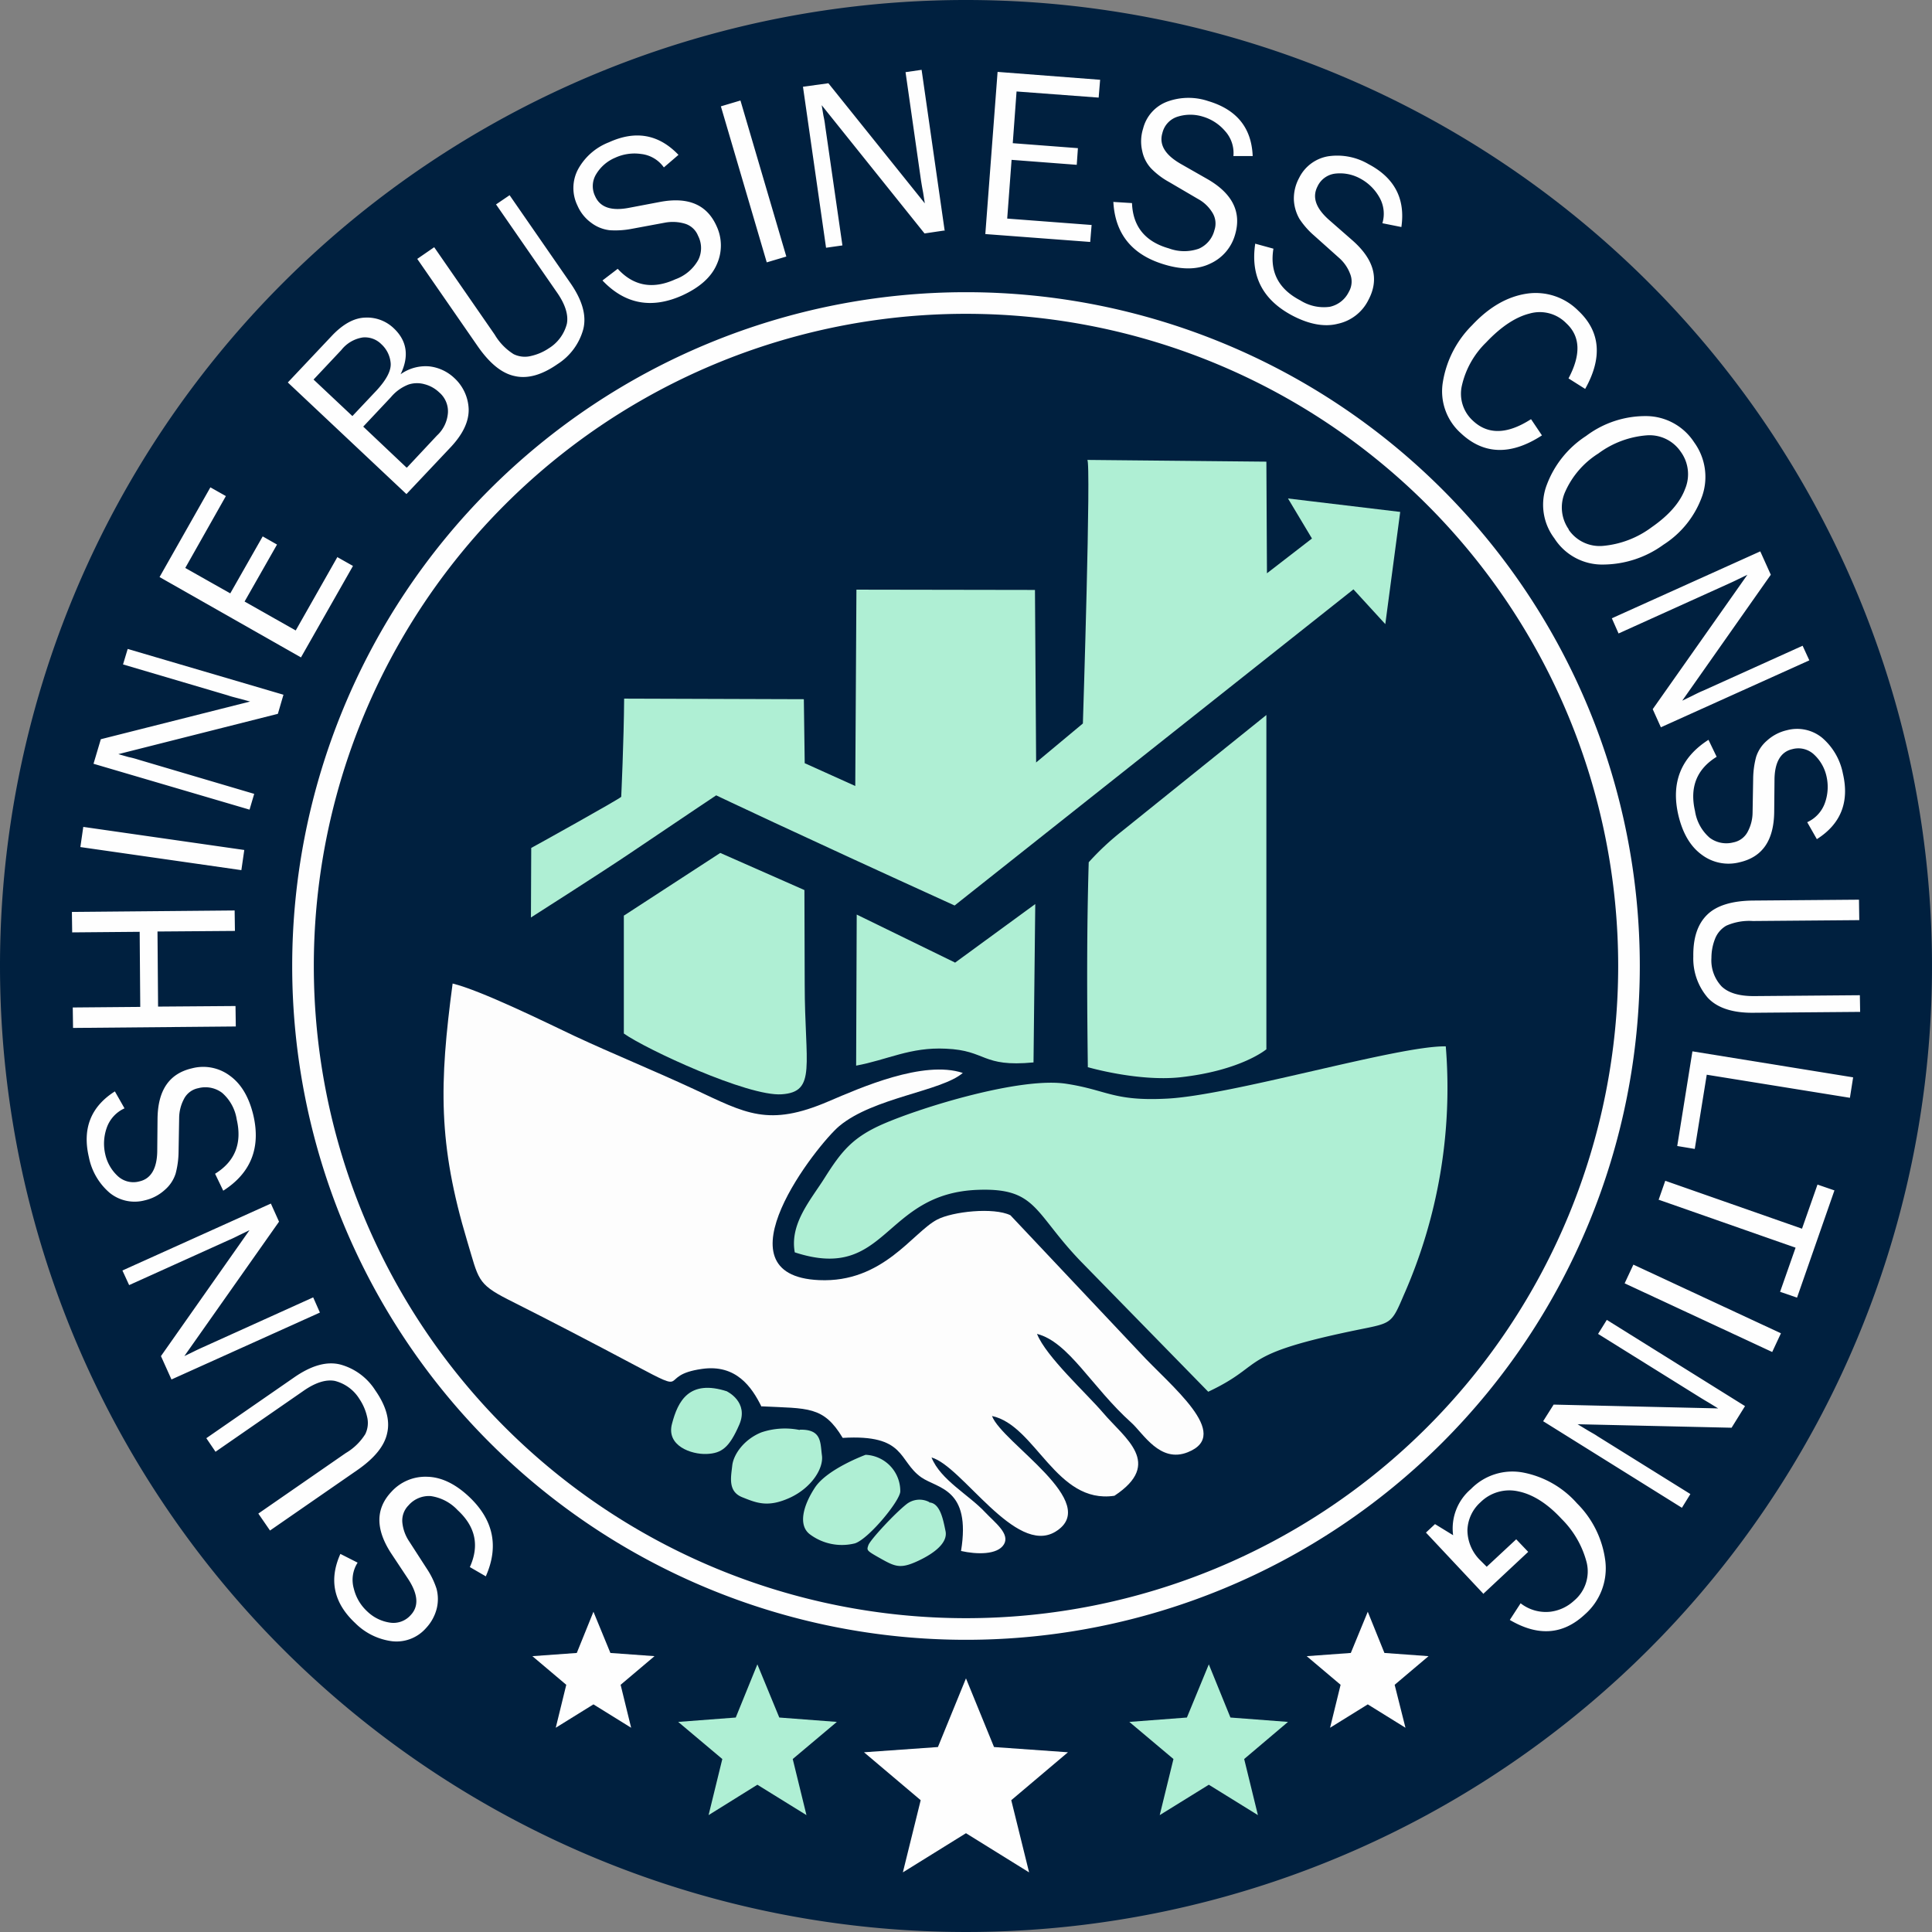 <?xml version="1.0" encoding="UTF-8"?>
<svg xmlns="http://www.w3.org/2000/svg" width="331.616" height="331.616" viewBox="0 0 331.616 331.616">
  <rect x="0" y="0" width="331.616" height="331.616" fill="#808080" stroke="none"/>
  <g id="Layer_x0020_1" transform="translate(-110.037 -47.345)">
    <g id="_1283010504" transform="translate(110.037 47.345)">
      <path id="Path_2" data-name="Path 2" d="M2359.808,944A165.808,165.808,0,1,1,2194,1109.808,165.8,165.8,0,0,1,2359.808,944Z" transform="translate(-2194 -944)" fill="#00203f" fill-rule="evenodd"></path>
      <path id="Path_3" data-name="Path 3" d="M2511.068,1441.592l-2.759-1.6c1.655-3.661,1-6.921-2.106-9.78a7.809,7.809,0,0,0-4.614-2.407,4.652,4.652,0,0,0-3.812,1.6,3.694,3.694,0,0,0-1.053,2.959,7.043,7.043,0,0,0,1.1,3.109l3.109,4.815a13.958,13.958,0,0,1,1.655,3.411,6.884,6.884,0,0,1,.05,3.36,7.641,7.641,0,0,1-1.856,3.411,6.732,6.732,0,0,1-5.768,2.257,10.893,10.893,0,0,1-6.369-3.11q-5.567-5.191-2.558-11.886l2.959,1.5a5.468,5.468,0,0,0-.652,4.464,7.782,7.782,0,0,0,2.307,3.912,7.082,7.082,0,0,0,3.812,1.906,3.948,3.948,0,0,0,3.661-1.3q2.106-2.257-.451-6.169l-2.959-4.464c-2.658-4.113-2.658-7.623.1-10.532a7.863,7.863,0,0,1,6.119-2.558c2.407.05,4.815,1.2,7.172,3.411,4.213,3.962,5.166,8.526,2.909,13.642Zm-46.392-21.365-1.6-2.357,15-10.382c3.009-2.106,5.667-2.859,8.024-2.257a10.3,10.3,0,0,1,5.968,4.413c1.855,2.658,2.558,5.116,2.056,7.323-.451,2.207-2.156,4.313-5.116,6.369l-15,10.382-2.006-2.909,15-10.382a9.841,9.841,0,0,0,3.36-3.26,4.373,4.373,0,0,0,.3-3.009,9,9,0,0,0-1.3-3.009,6.977,6.977,0,0,0-4.213-3.109c-1.555-.3-3.41.3-5.467,1.755l-15,10.382Zm9.479-42.631,1.4,3.109-16.25,23.071,1.655-.8c.6-.3,1.154-.552,1.6-.752l18.858-8.526,1.154,2.608-25.478,11.485-1.806-4.012,15.2-21.616-1.755.853c-.7.351-1.3.652-1.806.853l-17.1,7.724-1.154-2.508Zm-8.175-2.207-1.4-2.909c3.411-2.106,4.665-5.216,3.711-9.328a7.56,7.56,0,0,0-2.507-4.564,4.774,4.774,0,0,0-4.063-.8,3.514,3.514,0,0,0-2.508,1.906,7.075,7.075,0,0,0-.8,3.21l-.1,5.768a15.192,15.192,0,0,1-.5,3.762,6.128,6.128,0,0,1-1.856,2.809,7.619,7.619,0,0,1-3.461,1.805,6.789,6.789,0,0,1-6.018-1.3,10.81,10.81,0,0,1-3.561-6.119c-1.154-4.915.351-8.677,4.463-11.285l1.655,2.909a5.748,5.748,0,0,0-3.06,3.36,8.16,8.16,0,0,0-.25,4.514,7.229,7.229,0,0,0,2.106,3.711,3.938,3.938,0,0,0,3.761.953c2.006-.451,3.06-2.257,3.06-5.366l.05-5.366c.05-4.915,2.006-7.774,5.918-8.677a7.625,7.625,0,0,1,6.47,1.254c1.956,1.4,3.31,3.661,4.063,6.821C2472.449,1368.067,2470.694,1372.38,2465.979,1375.389Zm1.956-48.1.05,3.511-13.291.1.1,12.89,13.291-.1.05,3.511-27.936.251-.05-3.511,11.586-.1-.1-12.889-11.585.1-.05-3.511Zm1.655-10.382-.5,3.46-27.635-3.962.5-3.461Zm6.72-26.632-.953,3.26-27.384,6.921,1.755.5a16.015,16.015,0,0,1,1.705.451l19.861,5.868-.8,2.708-26.782-7.874,1.254-4.213,25.628-6.47-1.855-.5c-.752-.2-1.4-.351-1.956-.552l-18.005-5.316.8-2.658,26.782,7.874Zm9.279-23.622,2.658,1.5-8.927,15.7-24.274-13.792,8.727-15.4,2.658,1.5-6.971,12.338,7.724,4.363,5.567-9.78,2.458,1.4-5.567,9.78,8.777,4.965,7.172-12.639Zm11.836-10.833-20.362-19.159,7.573-8.025c1.906-2.006,3.812-3.059,5.718-3.109a6.61,6.61,0,0,1,4.865,1.805c2.307,2.157,2.708,4.815,1.2,7.924a7.372,7.372,0,0,1,4.965-1.354,7.465,7.465,0,0,1,4.213,1.956,7.623,7.623,0,0,1,2.508,5.366c.05,2.106-.953,4.263-3.06,6.52l-7.573,8.025Zm-9.278-13.391,4.163-4.413q2.558-2.784,2.407-4.664a4.957,4.957,0,0,0-1.6-3.26,3.961,3.961,0,0,0-3.21-1.154,5.827,5.827,0,0,0-3.661,2.157l-4.765,5.066Zm9.379,8.827,5.116-5.467a5.868,5.868,0,0,0,1.906-3.962,4.27,4.27,0,0,0-1.5-3.461,5.69,5.69,0,0,0-2.508-1.4,4.7,4.7,0,0,0-2.759.05,7.381,7.381,0,0,0-3.009,2.157l-4.764,5.066,7.422,7.021Zm15.247-45.138,2.357-1.6,10.382,15c2.106,3.009,2.859,5.667,2.257,8.025a10.3,10.3,0,0,1-4.414,5.968c-2.658,1.856-5.116,2.558-7.323,2.056-2.207-.451-4.313-2.157-6.37-5.116l-10.382-15,2.909-2.006,10.382,15a9.837,9.837,0,0,0,3.26,3.36,4.374,4.374,0,0,0,3.009.3,8.995,8.995,0,0,0,3.009-1.3,6.98,6.98,0,0,0,3.11-4.213c.3-1.555-.3-3.41-1.756-5.467l-10.382-15Zm18.356,12.99,2.558-1.956c2.708,2.959,6.019,3.561,9.88,1.806a7.332,7.332,0,0,0,3.962-3.36,4.57,4.57,0,0,0-.05-4.113,3.519,3.519,0,0,0-2.357-2.106,7.331,7.331,0,0,0-3.31-.151l-5.667,1.053a14.97,14.97,0,0,1-3.812.251,6.452,6.452,0,0,1-3.16-1.254,7.154,7.154,0,0,1-2.408-3.009,6.85,6.85,0,0,1,.1-6.169,10.261,10.261,0,0,1,5.316-4.664c4.614-2.106,8.576-1.354,11.936,2.157l-2.508,2.156a5.535,5.535,0,0,0-3.912-2.307,7.935,7.935,0,0,0-4.463.652,6.937,6.937,0,0,0-3.21,2.759,3.919,3.919,0,0,0-.2,3.862q1.279,2.859,5.868,1.956l5.266-1c4.814-.9,8.024.451,9.679,4.113a7.835,7.835,0,0,1,.05,6.62c-.953,2.207-2.959,3.962-5.918,5.316q-7.9,3.536-13.692-2.558Zm31.5-4.062-3.36,1-7.874-26.782,3.36-1Zm27.083-4.464-3.36.5-17.654-22.017.3,1.805a16.151,16.151,0,0,1,.3,1.755l2.959,20.513-2.809.4-3.962-27.635,4.363-.6,16.551,20.613-.3-1.906c-.15-.752-.251-1.4-.351-2.006l-2.658-18.607,2.758-.4,3.962,27.635Zm25.328-1.1-.251,3.059-18.005-1.354,2.106-27.835,17.6,1.354-.251,3.059-14.093-1.053-.652,8.877,11.184.853-.2,2.859-11.185-.853-.752,10.081,14.494,1.1Zm3.711-3.812,3.21.2c.151,4.012,2.257,6.62,6.32,7.774a7.564,7.564,0,0,0,5.166.05,4.7,4.7,0,0,0,2.658-3.16,3.534,3.534,0,0,0-.4-3.109,6.507,6.507,0,0,0-2.407-2.257l-4.965-2.909a13.144,13.144,0,0,1-3.059-2.307,6.158,6.158,0,0,1-1.555-3.009,7.258,7.258,0,0,1,.15-3.862,6.681,6.681,0,0,1,4.113-4.614,10.6,10.6,0,0,1,7.072-.1c4.865,1.454,7.423,4.564,7.624,9.429h-3.31a5.615,5.615,0,0,0-1.454-4.313,7.981,7.981,0,0,0-3.812-2.458,7.263,7.263,0,0,0-4.263,0,3.866,3.866,0,0,0-2.658,2.809c-.6,2.006.451,3.761,3.16,5.316l4.664,2.658c4.213,2.458,5.768,5.617,4.664,9.429a7.762,7.762,0,0,1-4.263,5.015c-2.157,1.053-4.815,1.1-7.924.151-5.517-1.655-8.476-5.266-8.727-10.883Zm24.375,7.172,3.11.853c-.652,3.962.853,6.921,4.614,8.877a7.556,7.556,0,0,0,5.066,1.1,4.74,4.74,0,0,0,3.26-2.558,3.525,3.525,0,0,0,.2-3.16,6.844,6.844,0,0,0-1.906-2.708l-4.263-3.812a13.787,13.787,0,0,1-2.508-2.859,7.312,7.312,0,0,1-.953-3.26,7.423,7.423,0,0,1,.9-3.761,6.82,6.82,0,0,1,4.965-3.711,10.606,10.606,0,0,1,6.971,1.354c4.464,2.357,6.32,5.968,5.617,10.783l-3.26-.652a5.67,5.67,0,0,0-.552-4.514,8.221,8.221,0,0,0-3.26-3.16,7.2,7.2,0,0,0-4.163-.853,3.855,3.855,0,0,0-3.159,2.207c-.953,1.856-.3,3.762,2.056,5.818l4.012,3.511c3.661,3.26,4.564,6.62,2.658,10.181a7.641,7.641,0,0,1-5.216,4.063c-2.307.6-4.965.1-7.824-1.4-5.116-2.708-7.222-6.821-6.37-12.388Zm47.345,30.142,1.855,2.759c-5.316,3.461-9.98,3.31-13.893-.351a9.631,9.631,0,0,1-3.109-8.827,17.748,17.748,0,0,1,5.015-9.73c2.959-3.16,6.069-4.915,9.379-5.417a10.31,10.31,0,0,1,8.827,2.909c3.812,3.561,4.213,8.075,1.2,13.441l-2.859-1.806c2.157-4.062,2.056-7.222-.4-9.479a6.354,6.354,0,0,0-6.269-1.655c-2.407.6-4.915,2.257-7.473,4.965a14.943,14.943,0,0,0-4.163,7.423,6.249,6.249,0,0,0,1.906,6.018c2.558,2.407,5.868,2.357,9.93-.251Zm4.012,20.463a9.56,9.56,0,0,1-1.3-9.278,17.159,17.159,0,0,1,6.72-8.325,16.924,16.924,0,0,1,10.432-3.411,9.876,9.876,0,0,1,8.125,4.514,10.082,10.082,0,0,1,1.4,9.128,16.393,16.393,0,0,1-6.67,8.426,17.742,17.742,0,0,1-10.231,3.411A9.724,9.724,0,0,1,2694.479,1263.446Zm2.407-1.555a6.429,6.429,0,0,0,6.019,2.809,16.4,16.4,0,0,0,8.275-3.21c2.959-2.056,4.865-4.263,5.718-6.57a6.544,6.544,0,0,0-.752-6.369,6.469,6.469,0,0,0-5.918-2.809,16.028,16.028,0,0,0-8.225,3.109,14.9,14.9,0,0,0-5.667,6.52,6.545,6.545,0,0,0,.6,6.52Zm15.849,33.954-1.4-3.109,16.25-23.071-1.655.8c-.6.3-1.153.552-1.6.752l-18.858,8.526-1.153-2.608,25.478-11.485,1.806,4.012-15.2,21.616,1.755-.853c.7-.351,1.3-.652,1.806-.853l17.1-7.724,1.154,2.508Zm8.175,2.157,1.4,2.909c-3.41,2.106-4.664,5.216-3.711,9.329a7.56,7.56,0,0,0,2.508,4.564,4.774,4.774,0,0,0,4.062.8,3.514,3.514,0,0,0,2.508-1.906,7.074,7.074,0,0,0,.8-3.21l.1-5.768a15.181,15.181,0,0,1,.5-3.762,6.127,6.127,0,0,1,1.856-2.809,7.623,7.623,0,0,1,3.461-1.806,6.789,6.789,0,0,1,6.018,1.3,10.81,10.81,0,0,1,3.561,6.119c1.154,4.915-.351,8.677-4.464,11.285l-1.655-2.909a5.747,5.747,0,0,0,3.059-3.36,8.16,8.16,0,0,0,.251-4.514,7.233,7.233,0,0,0-2.106-3.711,3.938,3.938,0,0,0-3.761-.953c-2.006.451-3.059,2.257-3.059,5.366l-.05,5.366c-.05,4.915-2.006,7.774-5.918,8.677a7.626,7.626,0,0,1-6.47-1.254c-1.956-1.4-3.31-3.661-4.062-6.821C2714.441,1305.325,2716.2,1301.011,2720.91,1298Zm25.98,43.834.05,2.859-18.256.151c-3.661.05-6.319-.853-7.924-2.608a10.3,10.3,0,0,1-2.457-7.021c-.05-3.26.752-5.617,2.407-7.222,1.6-1.555,4.213-2.357,7.774-2.407l18.256-.151.05,3.511-18.256.151a9.715,9.715,0,0,0-4.564.8,4.446,4.446,0,0,0-1.956,2.307,8.886,8.886,0,0,0-.6,3.21,6.528,6.528,0,0,0,1.755,4.915c1.153,1.1,2.959,1.655,5.517,1.655l18.256-.151Zm-28.337,26.381-3.009-.5,2.608-16.25,27.584,4.464-.552,3.511-24.575-3.962Zm-6.219,8.777,1.154-3.31,23.472,8.225,2.658-7.573,2.909,1-6.42,18.406-2.909-1,2.658-7.573-23.472-8.225Zm-5.818,14.294,1.5-3.21,25.328,11.786-1.5,3.21Zm-13.993,23.673,1.806-2.859,28.236.652-1.555-.953q-.9-.527-1.5-.9l-17.554-10.933,1.5-2.407,23.723,14.8-2.307,3.711-26.431-.6,1.655,1c.652.4,1.254.7,1.755,1.053l15.949,9.931-1.454,2.357-23.722-14.8Zm-10.181,29.691-9.93-10.583,1.555-1.454,3.109,1.906a8.869,8.869,0,0,1,3.059-7.924,9.932,9.932,0,0,1,9.078-2.809,16.466,16.466,0,0,1,9.128,5.266,16.9,16.9,0,0,1,4.865,9.93,10.516,10.516,0,0,1-3.511,9.128c-3.761,3.511-8.024,3.812-12.889.953l1.855-2.859a7.041,7.041,0,0,0,5.065,1.454,7.289,7.289,0,0,0,4.113-1.906,6.545,6.545,0,0,0,2.156-6.57,16.264,16.264,0,0,0-4.313-7.473c-2.458-2.658-4.965-4.213-7.423-4.714a7.031,7.031,0,0,0-6.47,1.856,6.708,6.708,0,0,0-2.257,4.765,7.31,7.31,0,0,0,2.257,5.266l1.053,1.053,5.065-4.714,2.056,2.157-7.674,7.172Z" transform="translate(-2427.662 -1171.013)" fill="#fefefe"></path>
      <path id="Path_4" data-name="Path 4" d="M3766.484,4382.572c7.924.4,10.583-.1,13.893,5.417,10.934-.652,9.479,3.962,13.491,6.771,2.809,1.956,8.576,1.855,6.821,12.639,2.658.6,6.269.7,7.373-1.153,1.053-1.806-1.555-3.712-3.21-5.467-2.859-3.06-7.673-5.567-9.228-9.429,5.266,1.455,14.394,16.9,21.265,12.739,8.125-4.965-9.178-15.246-10.883-19.86,7.523,1.6,10.984,15.2,21.014,13.691,8.426-5.566,1.755-9.88-1.906-14.193-2.909-3.41-9.83-9.679-11.385-13.591,5.467,1.4,9.379,9.128,16.2,15.247,2.056,1.855,4.915,6.972,9.68,5.065,7.724-3.06-3.009-11.435-8.175-17.052l-22.268-23.623c-2.859-1.4-9.93-.652-12.588.752-4.213,2.207-9.279,10.883-20.262,10.381-18.055-.8-.3-23.271,3.461-26.431,5.868-4.916,17.554-5.968,21.215-9.128-6.771-2.257-17.6,2.558-23.021,4.865-10.382,4.464-14.243,2.057-23.071-2.057-7.122-3.31-13.843-6.018-20.613-9.178-4.965-2.357-15.949-7.773-20.864-8.978-2.307,17.253-2.508,27.534,2.508,44.235,1.956,6.47,1.655,7.272,6.971,9.981,7.573,3.812,14.595,7.473,21.767,11.285,9.98,5.316,3.711,1.755,11.535.651,5.868-.853,8.576,3.11,10.231,6.47Z" transform="translate(-3635.733 -4141.183)" fill="#fdfdfd" fill-rule="evenodd"></path>
      <path id="Path_5" data-name="Path 5" d="M4097.716,2569.909l-.2-29.591-30.644-.05-.2,33.7-8.677-3.912-.15-10.984-30.845-.1c-.05,7.222-.5,16.852-.5,16.852-.15.3-15.4,8.777-15.447,8.777l-.05,11.937s12.438-7.924,17.1-11.084c9.73-6.57,14.695-9.88,14.695-9.88s13.14,6.269,40.925,18.908l68.459-54.266,5.467,5.968,2.558-19.259-19.259-2.307,4.112,6.871-7.724,5.969-.1-19.159-30.744-.3c.7,0-.752,45.239-.752,45.239l-8.125,6.771Z" transform="translate(-3919.871 -2439.058)" fill="#afefd4" fill-rule="evenodd"></path>
      <path id="Path_6" data-name="Path 6" d="M4911.374,4560.321c15.949,5.216,15.046-10.181,31.5-10.732,10.081-.351,9.529,3.912,17.6,12.288l21.867,22.369c10.231-4.815,4.463-6.319,26.18-10.733,5.216-1.053,5.316-1,7.322-5.717a88,88,0,0,0,7.272-42.832c-8.175-.15-36.863,8.476-48,8.978-9.077.451-10.181-1.5-17.152-2.558-7.773-1.2-24.625,3.962-31.346,6.871-5.316,2.307-7.223,4.715-10.081,9.229C4914.183,4551.244,4910.472,4555.356,4911.374,4560.321Z" transform="translate(-4774.956 -4345.363)" fill="#afefd4" fill-rule="evenodd"></path>
      <path id="Path_7" data-name="Path 7" d="M5914.776,3451.435s8.577,2.508,15.849,1.755c10.532-1.153,14.846-4.814,14.846-4.814V3391l-24.876,20.011a45.647,45.647,0,0,0-5.618,5.266c-.351,11.836-.3,23.372-.15,35.208Z" transform="translate(-5728.105 -3268.274)" fill="#afefd4" fill-rule="evenodd"></path>
      <path id="Path_8" data-name="Path 8" d="M4329,3873.733V3894c3.812,2.708,21.315,10.833,27.083,10.432,6.068-.4,3.962-5.065,3.962-18.958l-.05-16.1-14.444-6.37-16.5,10.733Z" transform="translate(-4221.922 -3716.602)" fill="#afefd4" fill-rule="evenodd"></path>
      <path id="Path_9" data-name="Path 9" d="M5140.952,4048.031l-16.852-8.225-.1,25.929c5.417-1,9.278-3.209,15.4-2.909,7.071.3,6.068,3.21,15.046,2.357l.3-27.184-13.792,10.081Z" transform="translate(-4977.05 -3882.825)" fill="#afefd4" fill-rule="evenodd"></path>
      <path id="Path_10" data-name="Path 10" d="M4500.381,5694.253s3.812,1.805,2.106,5.717-3.009,4.916-5.617,5.016-6.971-1.4-5.918-5.216c1-3.812,2.909-7.674,9.479-5.517Z" transform="translate(-4375.599 -5455.421)" fill="#afefd4" fill-rule="evenodd"></path>
      <path id="Path_11" data-name="Path 11" d="M4707.611,5833.038a12.668,12.668,0,0,0-6.57.4c-3.009,1.2-4.814,3.812-5.016,5.717s-.8,4.414,1.705,5.417,4.414,1.806,8.175.1c3.711-1.706,5.818-5.015,5.517-7.272-.3-2.207,0-4.514-3.812-4.414Z" transform="translate(-4570.341 -5587.586)" fill="#afefd4" fill-rule="evenodd"></path>
      <path id="Path_12" data-name="Path 12" d="M4953.1,5923s-6.57,2.408-8.677,5.617-2.909,6.57-.8,8.075a9.178,9.178,0,0,0,7.673,1.5c2.407-.8,7.874-7.473,7.774-8.978a6.224,6.224,0,0,0-5.918-6.219Z" transform="translate(-4804.542 -5673.285)" fill="#afefd4" fill-rule="evenodd"></path>
      <path id="Path_13" data-name="Path 13" d="M5173.589,6076.793a3.608,3.608,0,0,0-4.012.4c-2.006,1.6-6.119,6.019-6.47,6.971-.3.9-.4.9,2.106,2.307s3.41,1.806,6.42.4,5.115-3.21,4.714-5.116-.9-4.815-2.809-4.916Z" transform="translate(-5014.051 -5818.953)" fill="#afefd4" fill-rule="evenodd"></path>
      <path id="Path_14" data-name="Path 14" d="M5168.5,6688l4.814,11.786,12.689.9-9.73,8.225,3.06,12.388-10.833-6.721-10.833,6.721,3.059-12.388-9.73-8.225,12.689-.9Z" transform="translate(-5002.696 -6399.918)" fill="#fefefe" fill-rule="evenodd"></path>
      <path id="Path_15" data-name="Path 15" d="M6072.642,6640l3.711,9.128,9.88.752-7.522,6.37,2.357,9.629-8.426-5.216-8.426,5.216,2.357-9.629-7.573-6.37,9.881-.752Z" transform="translate(-5865.156 -6354.325)" fill="#afefd4" fill-rule="evenodd"></path>
      <path id="Path_16" data-name="Path 16" d="M4528.592,6640l3.762,9.128,9.88.752-7.573,6.37,2.357,9.629-8.426-5.216-8.375,5.216,2.357-9.629-7.573-6.37,9.88-.752Z" transform="translate(-4398.594 -6354.325)" fill="#afefd4" fill-rule="evenodd"></path>
      <path id="Path_17" data-name="Path 17" d="M3309.654,1944A115.654,115.654,0,1,1,3194,2059.654,115.659,115.659,0,0,1,3309.654,1944Zm0,3.711a111.943,111.943,0,1,1-111.943,111.943A111.923,111.923,0,0,1,3309.654,1947.711Z" transform="translate(-3143.846 -1893.846)" fill="#fefefe" fill-rule="evenodd"></path>
      <path id="Path_18" data-name="Path 18" d="M4026.482,6460l2.909,7.072,7.573.551-5.818,4.915,1.805,7.373-6.47-4.013-6.47,4.013,1.805-7.373-5.818-4.915,7.624-.551Z" transform="translate(-3924.62 -6183.353)" fill="#fefefe" fill-rule="evenodd"></path>
      <path id="Path_19" data-name="Path 19" d="M6676.482,6460l2.859,7.072,7.573.551-5.817,4.915,1.855,7.373-6.47-4.013-6.47,4.013,1.806-7.373-5.818-4.915,7.573-.551Z" transform="translate(-6441.713 -6183.353)" fill="#fefefe" fill-rule="evenodd"></path>
    </g>
  </g>
</svg>
